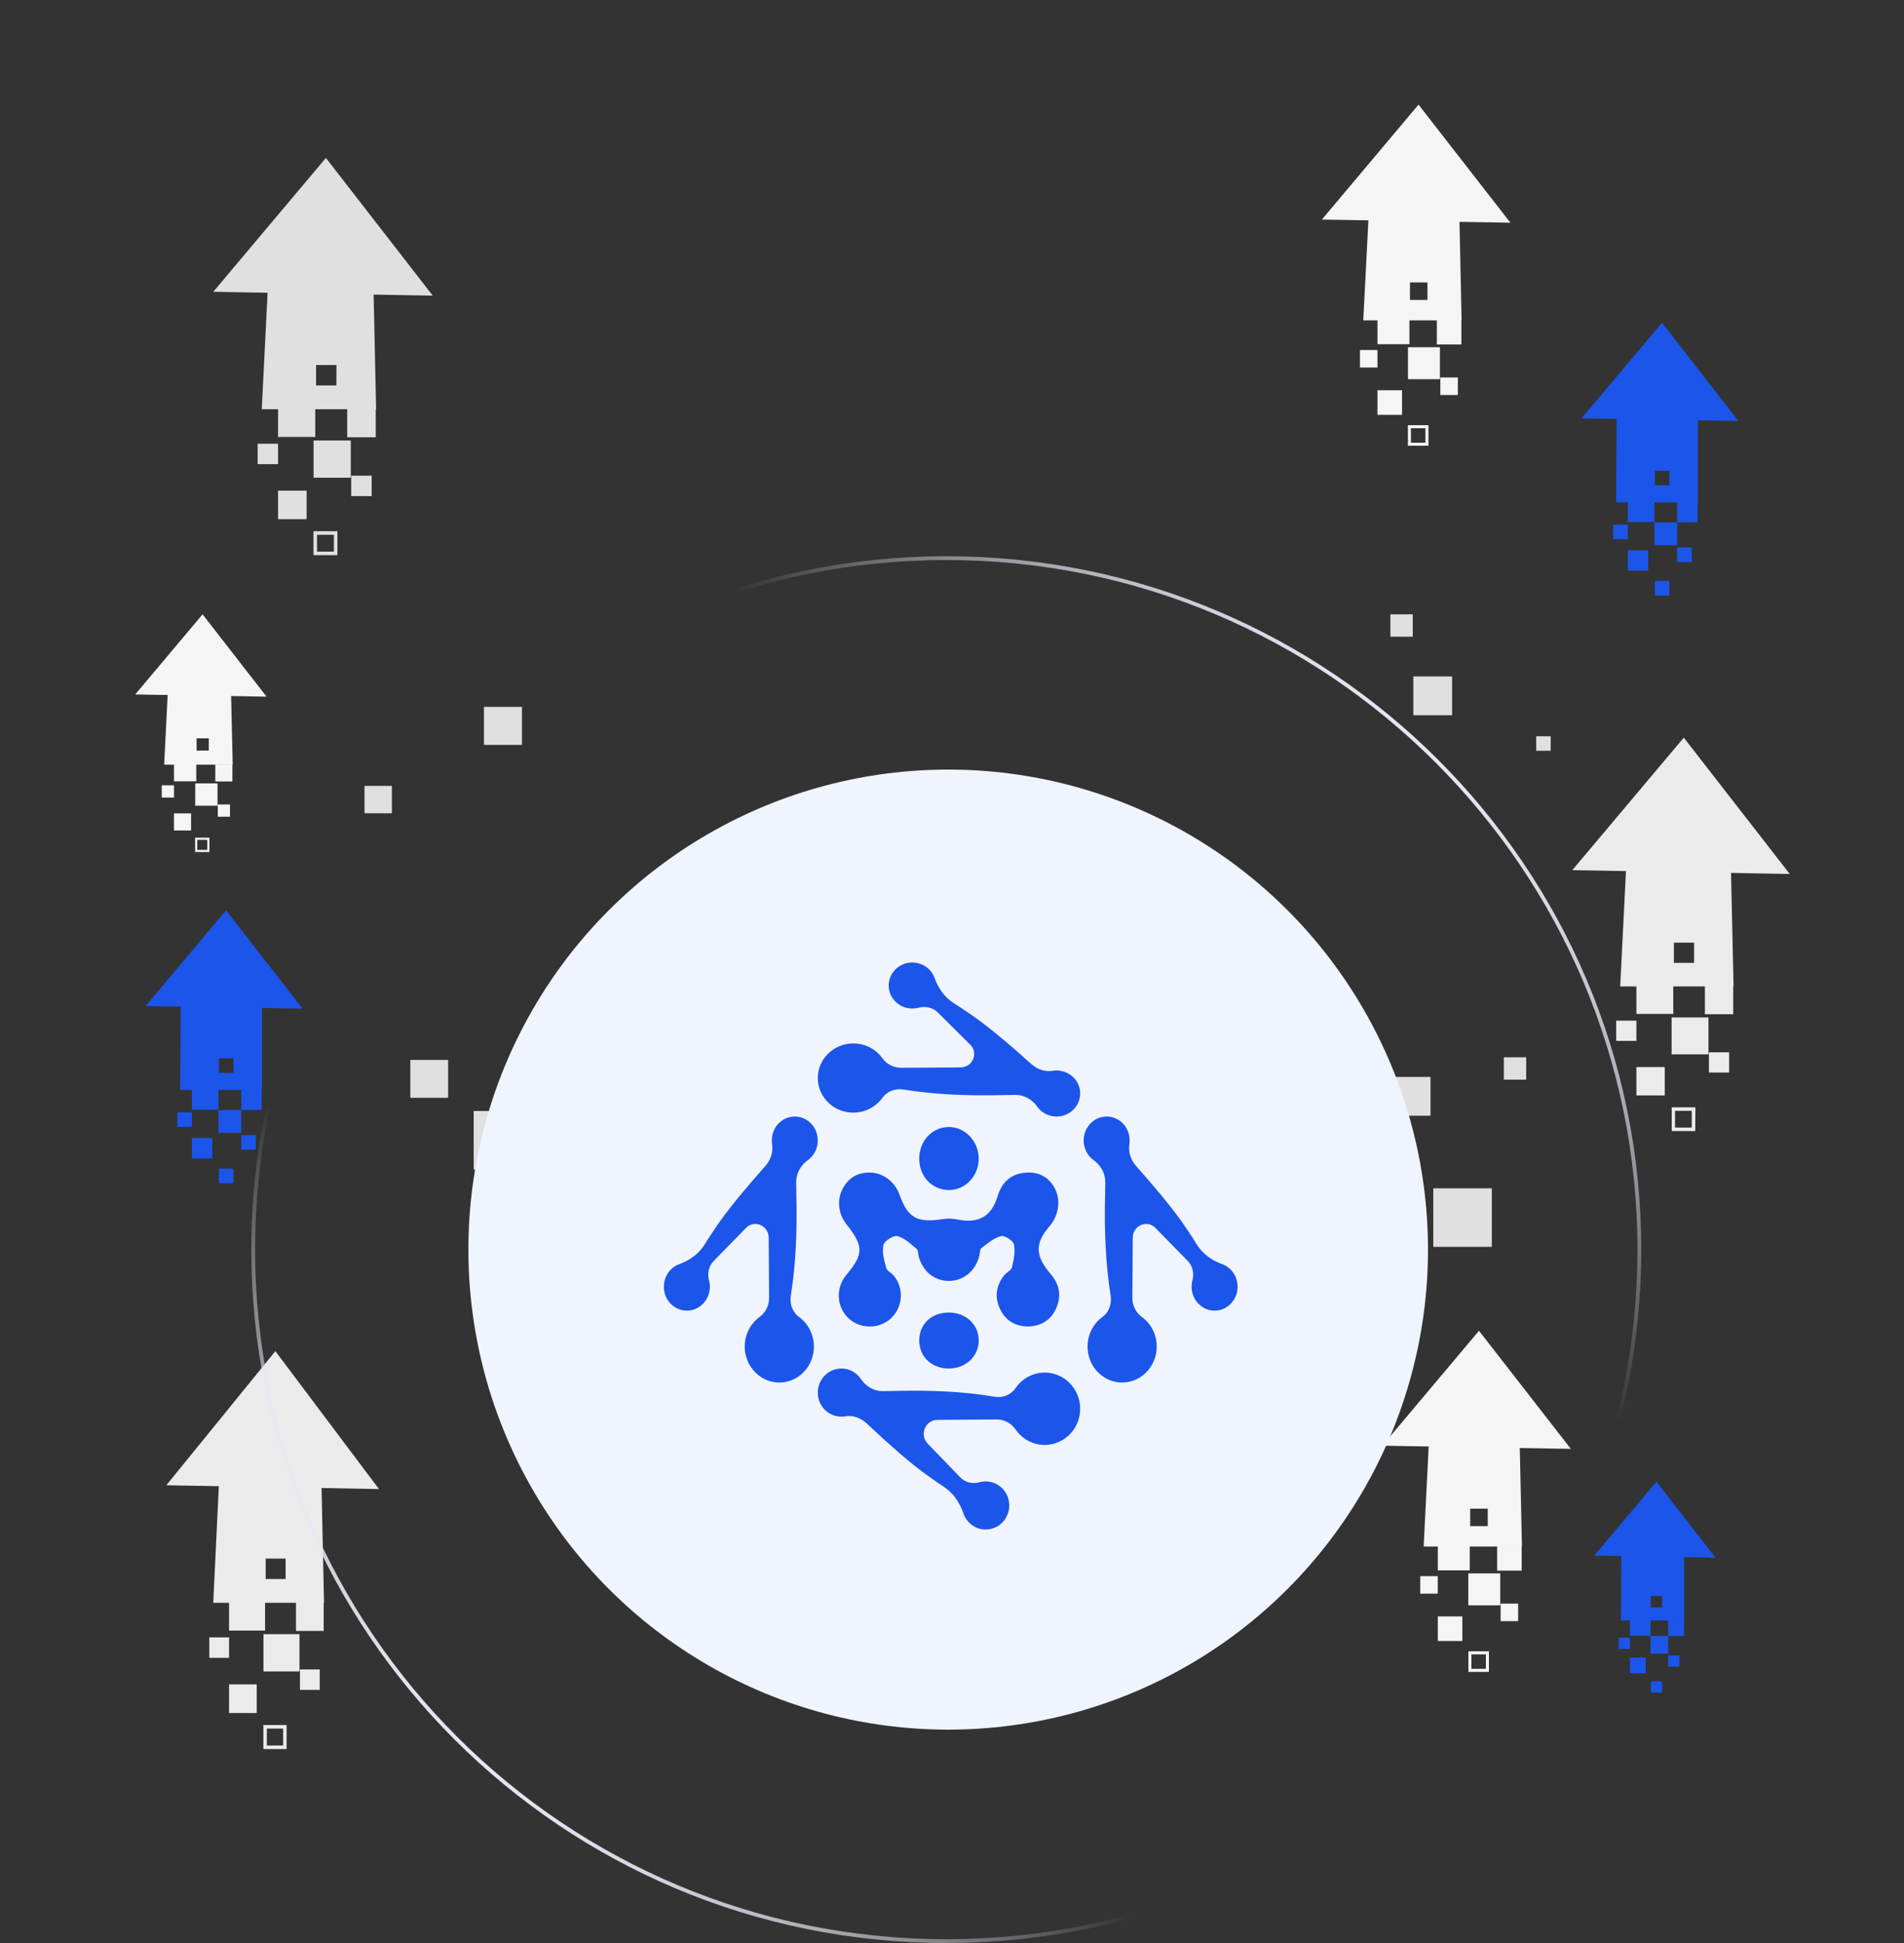 <svg
          width="500"
          height="510"
          viewBox="0 0 500 510"
          fill="none"
          xmlns="http://www.w3.org/2000/svg"
          className="w-[500px] h-[510px] absolute left-[843px] top-[1893px]"
          preserveAspectRatio="none"
        >
          <rect x="0" y="0" width="500" height="510" fill="#333333" stroke="none"/>
          <path
            d="M381.33 177.55H371.15V187.73H381.33V177.55Z"
            fill="#E0E0E0"
          ></path>
          <path
            d="M375.66 282.68H365.48V292.86H375.66V282.68Z"
            fill="#E0E0E0"
          ></path>
          <path
            d="M391.76 311.91H376.39V327.28H391.76V311.91Z"
            fill="#E0E0E0"
          ></path>
          <path
            d="M139.76 291.61H124.39V306.98H139.76V291.61Z"
            fill="#E0E0E0"
          ></path>
          <path
            d="M117.68 278.22H107.75V288.15H117.68V278.22Z"
            fill="#E0E0E0"
          ></path>
          <path
            d="M144.73 338.31H134.8V348.24H144.73V338.31Z"
            fill="#E0E0E0"
          ></path>
          <path
            d="M102.91 206.28H95.72V213.47H102.91V206.28Z"
            fill="#E0E0E0"
          ></path>
          <path
            d="M407.22 193.26H403.42V197.06H407.22V193.26Z"
            fill="#E0E0E0"
          ></path>
          <path d="M371 161.25H365.13V167.12H371V161.25Z" fill="#E0E0E0"></path>
          <path
            d="M400.79 277.52H394.92V283.39H400.79V277.52Z"
            fill="#E0E0E0"
          ></path>
          <path
            d="M137.07 185.54H127.09V195.52H137.07V185.54Z"
            fill="#E0E0E0"
          ></path>
          <path
            d="M35.51 182.28L70 182.86L53.2 161.25L35.51 182.28Z"
            fill="#F5F5F5"
          ></path>
          <path
            d="M51.54 199.23H45.69V205.08H51.54V199.23Z"
            fill="#F5F5F5"
          ></path>
          <path
            d="M57.12 205.63H51.27V211.48H57.12V205.63Z"
            fill="#F5F5F5"
          ></path>
          <path
            d="M50.18 213.5H45.69V217.99H50.18V213.5Z"
            fill="#F5F5F5"
          ></path>
          <path
            d="M61.03 200.63H56.54V205.12H61.03V200.63Z"
            fill="#F5F5F5"
          ></path>
          <path
            d="M45.69 206.13H42.48V209.34H45.69V206.13Z"
            fill="#F5F5F5"
          ></path>
          <path
            d="M55 223.64H51.25V219.88H55V223.64ZM51.79 223.08H54.44V220.44H51.81L51.79 223.08Z"
            fill="#F5F5F5"
          ></path>
          <path
            d="M60.4 211.16H57.19V214.37H60.4V211.16Z"
            fill="#F5F5F5"
          ></path>
          <path
            d="M60.62 179.46L44.17 179.65L43.11 200.71H61.11L60.62 179.46ZM54.83 197H51.63V193.8H54.83V197Z"
            fill="#F5F5F5"
          ></path>
          <path
            d="M43.68 389.85L99.52 390.85L72.31 354.65L43.68 389.85Z"
            fill="#EBEBEB"
          ></path>
          <path d="M69.61 418.22H60.15V428H69.61V418.22Z" fill="#EBEBEB"></path>
          <path
            d="M78.65 428.94H69.19V438.72H78.65V428.94Z"
            fill="#EBEBEB"
          ></path>
          <path
            d="M67.42 442.12H60.15V449.64H67.42V442.12Z"
            fill="#EBEBEB"
          ></path>
          <path d="M85 420.57H77.73V428.09H85V420.57Z" fill="#EBEBEB"></path>
          <path
            d="M60.15 429.78H54.96V435.15H60.15V429.78Z"
            fill="#EBEBEB"
          ></path>
          <path
            d="M75.26 459.09H69.16V452.79H75.26V459.09ZM70.07 458.16H74.35V453.72H70.07V458.16Z"
            fill="#EBEBEB"
          ></path>
          <path
            d="M83.96 438.19H78.77V443.56H83.96V438.19Z"
            fill="#EBEBEB"
          ></path>
          <path
            d="M84.33 385.13L57.69 385.46L56 420.71H85.09L84.33 385.13ZM75 414.46H69.77V409.1H75V414.46Z"
            fill="#EBEBEB"
          ></path>
          <path
            d="M56 76.6L113.64 77.6L85.58 41.45L56 76.6Z"
            fill="#E0E0E0"
          ></path>
          <path
            d="M82.79 104.92H73.02V114.69H82.79V104.92Z"
            fill="#E0E0E0"
          ></path>
          <path
            d="M92.12 115.62H82.35V125.39H92.12V115.62Z"
            fill="#E0E0E0"
          ></path>
          <path
            d="M80.52 128.78H73.02V136.28H80.52V128.78Z"
            fill="#E0E0E0"
          ></path>
          <path
            d="M98.67 107.27H91.17V114.77H98.67V107.27Z"
            fill="#E0E0E0"
          ></path>
          <path
            d="M73.02 116.47H67.66V121.83H73.02V116.47Z"
            fill="#E0E0E0"
          ></path>
          <path
            d="M88.61 145.72H82.32V139.43H88.61V145.72ZM83.26 144.79H87.68V140.37H83.26V144.79Z"
            fill="#E0E0E0"
          ></path>
          <path
            d="M97.6 124.86H92.24V130.22H97.6V124.86Z"
            fill="#E0E0E0"
          ></path>
          <path
            d="M98 71.89L70.5 72.22L68.74 107.41H98.77L98 71.89ZM88.33 101.17H83V95.81H88.36L88.33 101.17Z"
            fill="#E0E0E0"
          ></path>
          <path
            d="M363 379.47L412.51 380.3L388.39 349.3L363 379.47Z"
            fill="#F5F5F5"
          ></path>
          <path
            d="M385.96 403.8H377.57V412.19H385.96V403.8Z"
            fill="#F5F5F5"
          ></path>
          <path
            d="M393.97 412.98H385.58V421.37H393.97V412.98Z"
            fill="#F5F5F5"
          ></path>
          <path
            d="M384.02 424.28H377.57V430.73H384.02V424.28Z"
            fill="#F5F5F5"
          ></path>
          <path
            d="M399.6 405.81H393.15V412.26H399.6V405.81Z"
            fill="#F5F5F5"
          ></path>
          <path
            d="M377.56 413.71H372.96V418.31H377.56V413.71Z"
            fill="#F5F5F5"
          ></path>
          <path
            d="M391 438.84H385.6V433.44H391V438.84ZM386.4 438.04H390.2V434.24H386.4V438.04Z"
            fill="#F5F5F5"
          ></path>
          <path
            d="M398.67 420.92H394.07V425.52H398.67V420.92Z"
            fill="#F5F5F5"
          ></path>
          <path
            d="M399 375.42L375.38 375.7L373.86 405.93H399.67L399 375.42ZM390.69 400.57H386.08V396H390.69V400.57Z"
            fill="#F5F5F5"
          ></path>
          <path
            d="M347.13 57.63L396.64 58.46L372.51 27.46L347.13 57.63Z"
            fill="#F5F5F5"
          ></path>
          <path
            d="M370.12 81.96H361.73V90.35H370.12V81.96Z"
            fill="#F5F5F5"
          ></path>
          <path
            d="M378.13 91.14H369.74V99.53H378.13V91.14Z"
            fill="#F5F5F5"
          ></path>
          <path
            d="M368.18 102.44H361.73V108.89H368.18V102.44Z"
            fill="#F5F5F5"
          ></path>
          <path
            d="M383.77 83.97H377.32V90.42H383.77V83.97Z"
            fill="#F5F5F5"
          ></path>
          <path
            d="M361.73 91.87H357.13V96.47H361.73V91.87Z"
            fill="#F5F5F5"
          ></path>
          <path
            d="M375.12 117H369.72V111.6H375.12V117ZM370.52 116.2H374.32V112.4H370.52V116.2Z"
            fill="#F5F5F5"
          ></path>
          <path
            d="M382.84 99.08H378.24V103.68H382.84V99.08Z"
            fill="#F5F5F5"
          ></path>
          <path
            d="M383.17 53.58L359.55 53.86L358 84.09H383.82L383.17 53.58ZM374.86 78.73H370.26V74.13H374.86V78.73Z"
            fill="#F5F5F5"
          ></path>
          <path
            d="M412.89 228.4L469.99 229.4L442.17 193.62L412.89 228.4Z"
            fill="#EBEBEB"
          ></path>
          <path
            d="M439.41 256.46H429.73V266.14H439.41V256.46Z"
            fill="#EBEBEB"
          ></path>
          <path
            d="M448.65 267.06H438.97V276.74H448.65V267.06Z"
            fill="#EBEBEB"
          ></path>
          <path
            d="M437.17 280.09H429.73V287.53H437.17V280.09Z"
            fill="#EBEBEB"
          ></path>
          <path
            d="M455.15 258.78H447.71V266.22H455.15V258.78Z"
            fill="#EBEBEB"
          ></path>
          <path
            d="M429.73 267.9H424.42V273.21H429.73V267.9Z"
            fill="#EBEBEB"
          ></path>
          <path
            d="M445.18 296.88H439V290.65H445.23L445.18 296.88ZM439.87 295.96H444.26V291.57H439.87V295.96Z"
            fill="#EBEBEB"
          ></path>
          <path
            d="M454.08 276.21H448.77V281.52H454.08V276.21Z"
            fill="#EBEBEB"
          ></path>
          <path
            d="M454.46 223.73L427.22 224.06L425.47 258.92H455.24L454.46 223.73ZM444.88 252.73H439.57V247.42H444.88V252.73Z"
            fill="#EBEBEB"
          ></path>
          <path
            d="M300.47 236.79L325.78 237.22L313.45 221.36L300.47 236.79Z"
            fill="#455A64"
          ></path>
          <path
            d="M312.51 249.23H308.22V253.52H312.51V249.23Z"
            fill="#455A64"
          ></path>
          <path
            d="M316.43 253.76H312.51V257.58H316.43V253.76Z"
            fill="#455A64"
          ></path>
          <path
            d="M311.72 259.19H308.42V262.49H311.72V259.19Z"
            fill="#455A64"
          ></path>
          <path
            d="M319.73 250.26H316.43V253.56H319.73V250.26Z"
            fill="#455A64"
          ></path>
          <path
            d="M308.02 253.76H305.67V256.11H308.02V253.76Z"
            fill="#455A64"
          ></path>
          <path
            d="M315.56 267.44H312.21V264.09H315.56V267.44ZM313.21 266.44H314.56V265.09H313.21V266.44Z"
            fill="#455A64"
          ></path>
          <path
            d="M318.95 257.81H316.6V260.16H318.95V257.81Z"
            fill="#455A64"
          ></path>
          <path
            d="M319.68 234.72L306.53 234.87V250.32H319.72L319.68 234.72ZM315.48 247.58H313.13V245.23H315.48V247.58Z"
            fill="#455A64"
          ></path>
          <path
            d="M215.45 336.23L243.7 336.71L229.94 319L215.45 336.23Z"
            fill="#1C55EA"
          ></path>
          <path
            d="M228.57 350.11H223.78V354.9H228.57V350.11Z"
            fill="#1C55EA"
          ></path>
          <path
            d="M233.14 355.36H228.35V360.15H233.14V355.36Z"
            fill="#1C55EA"
          ></path>
          <path
            d="M227.46 361.81H223.78V365.49H227.46V361.81Z"
            fill="#1C55EA"
          ></path>
          <path
            d="M236.36 351.26H232.68V354.94H236.36V351.26Z"
            fill="#1C55EA"
          ></path>
          <path
            d="M223.79 355.77H221.16V358.4H223.79V355.77Z"
            fill="#1C55EA"
          ></path>
          <path
            d="M235.83 359.89H233.2V362.52H235.83V359.89Z"
            fill="#1C55EA"
          ></path>
          <path
            d="M236 333.92L222.52 334.08L221.65 351.33H236.4L236 333.92ZM231.26 348.27H228.63V345.65H231.26V348.27Z"
            fill="#1C55EA"
          ></path>
          <path
            d="M168.23 265.3L209.43 265.99L189.36 240.17L168.23 265.3Z"
            fill="#455A64"
          ></path>
          <path
            d="M187.36 285.55H180.38V292.53H187.36V285.55Z"
            fill="#455A64"
          ></path>
          <path
            d="M193.36 292.61H187.37V298.6H193.36V292.61Z"
            fill="#455A64"
          ></path>
          <path
            d="M185.75 299.92H180.38V305.29H185.75V299.92Z"
            fill="#455A64"
          ></path>
          <path
            d="M198.72 287.22H193.35V292.59H198.72V287.22Z"
            fill="#455A64"
          ></path>
          <path
            d="M180.38 293.19H176.55V297.02H180.38V293.19Z"
            fill="#455A64"
          ></path>
          <path
            d="M191.81 312.31H187V307.48H191.83L191.81 312.31ZM187.98 311.31H190.81V308.48H188L187.98 311.31Z"
            fill="#455A64"
          ></path>
          <path
            d="M197.18 299.17H193.35V303H197.18V299.17Z"
            fill="#455A64"
          ></path>
          <path
            d="M198.79 262.29L177.47 262.18L177.3 287.32H198.79V262.29ZM191.31 282.86H187.48V279H191.31V282.86Z"
            fill="#455A64"
          ></path>
          <path
            d="M286.3 298.8L319.52 299.36L303.34 278.55L286.3 298.8Z"
            fill="#1C55EA"
          ></path>
          <path
            d="M301.73 315.13H296.1V320.76H301.73V315.13Z"
            fill="#1C55EA"
          ></path>
          <path
            d="M307.11 321.29H301.48V326.92H307.11V321.29Z"
            fill="#1C55EA"
          ></path>
          <path
            d="M300.42 328.87H296.1V333.19H300.42V328.87Z"
            fill="#1C55EA"
          ></path>
          <path
            d="M310.88 316.48H306.56V320.8H310.88V316.48Z"
            fill="#1C55EA"
          ></path>
          <path
            d="M296.1 321.78H293.01V324.87H296.1V321.78Z"
            fill="#1C55EA"
          ></path>
          <path
            d="M305.32 338.87H301.23V334.78H305.32V338.87ZM302.23 337.87H304.32V335.78H302.23V337.87Z"
            fill="#1C55EA"
          ></path>
          <path
            d="M310.27 326.62H307.18V329.71H310.27V326.62Z"
            fill="#1C55EA"
          ></path>
          <path
            d="M310.49 296.09L294.64 296.28L293.64 316.56H310.96L310.49 296.09ZM305.83 313.09H302.75V310.01H305.83V313.09Z"
            fill="#1C55EA"
          ></path>
          <path
            d="M38.23 264.06L79.44 264.75L59.36 238.93L38.23 264.06Z"
            fill="#1C55EA"
          ></path>
          <path
            d="M57.37 284.31H50.39V291.29H57.37V284.31Z"
            fill="#1C55EA"
          ></path>
          <path
            d="M63.36 291.37H57.37V297.36H63.36V291.37Z"
            fill="#1C55EA"
          ></path>
          <path
            d="M55.75 298.68H50.39V304.05H55.75V298.68Z"
            fill="#1C55EA"
          ></path>
          <path
            d="M68.72 285.98H63.36V291.35H68.72V285.98Z"
            fill="#1C55EA"
          ></path>
          <path
            d="M50.39 291.95H46.56V295.78H50.39V291.95Z"
            fill="#1C55EA"
          ></path>
          <path
            d="M61.31 306.74H57.48V310.57H61.31V306.74Z"
            fill="#1C55EA"
          ></path>
          <path
            d="M67.19 297.93H63.36V301.76H67.19V297.93Z"
            fill="#1C55EA"
          ></path>
          <path
            d="M68.79 261.05L47.47 260.94L47.31 286.08H68.79V261.05ZM61.32 281.62H57.49V277.79H61.32V281.62Z"
            fill="#1C55EA"
          ></path>
          <path
            d="M418.65 408.32L450.49 408.86L435 388.91L418.65 408.32Z"
            fill="#1C55EA"
          ></path>
          <path
            d="M433.44 423.97H428.04V429.37H433.44V423.97Z"
            fill="#1C55EA"
          ></path>
          <path
            d="M438.07 429.43H433.44V434.06H438.07V429.43Z"
            fill="#1C55EA"
          ></path>
          <path
            d="M432.19 435.07H428.04V439.22H432.19V435.07Z"
            fill="#1C55EA"
          ></path>
          <path
            d="M442.22 425.26H438.07V429.41H442.22V425.26Z"
            fill="#1C55EA"
          ></path>
          <path
            d="M428.04 429.88H425.08V432.84H428.04V429.88Z"
            fill="#1C55EA"
          ></path>
          <path
            d="M436.49 441.3H433.53V444.26H436.49V441.3Z"
            fill="#1C55EA"
          ></path>
          <path
            d="M441.03 434.5H438.07V437.46H441.03V434.5Z"
            fill="#1C55EA"
          ></path>
          <path
            d="M442.26 406L425.79 405.91L425.66 425.34H442.26V406ZM436.49 421.9H433.49V418.9H436.49V421.9Z"
            fill="#1C55EA"
          ></path>
          <path
            d="M415.32 109.81L456.52 110.51L436.45 84.69L415.32 109.81Z"
            fill="#1C55EA"
          ></path>
          <path
            d="M434.45 130.06H427.47V137.04H434.45V130.06Z"
            fill="#1C55EA"
          ></path>
          <path
            d="M440.45 137.12H434.46V143.11H440.45V137.12Z"
            fill="#1C55EA"
          ></path>
          <path
            d="M432.84 144.43H427.47V149.8H432.84V144.43Z"
            fill="#1C55EA"
          ></path>
          <path
            d="M445.81 131.74H440.44V137.11H445.81V131.74Z"
            fill="#1C55EA"
          ></path>
          <path
            d="M427.47 137.71H423.64V141.54H427.47V137.71Z"
            fill="#1C55EA"
          ></path>
          <path
            d="M438.4 152.49H434.57V156.32H438.4V152.49Z"
            fill="#1C55EA"
          ></path>
          <path
            d="M444.27 143.69H440.44V147.52H444.27V143.69Z"
            fill="#1C55EA"
          ></path>
          <path
            d="M445.88 106.81L424.56 106.69L424.39 131.84H445.88V106.81ZM438.4 127.38H434.57V123.55H438.4V127.38Z"
            fill="#1C55EA"
          ></path>
          <circle cx="249" cy="328" r="126" fill="#F0F4FF"></circle>
          <path
            d="M269.897 348.187C266.582 348.111 264.076 346.631 262.636 343.636C261.135 340.51 261.531 337.489 263.692 334.77C264.313 333.988 265.551 333.458 265.751 332.627C266.224 330.671 266.668 328.513 266.267 326.622C266.058 325.637 263.806 324.199 262.87 324.448C260.996 324.95 259.319 326.379 257.715 327.627C257.254 327.987 257.342 329.041 257.145 329.768C256.086 333.659 253.028 336.162 249.283 336.22C245.535 336.279 242.438 333.861 241.296 329.963C241.083 329.238 241.174 328.201 240.707 327.811C239.149 326.506 237.525 324.933 235.675 324.464C234.64 324.2 232.231 325.715 231.995 326.777C231.581 328.646 232.182 330.83 232.719 332.782C232.948 333.619 234.171 334.132 234.789 334.914C237.515 338.356 237.059 343.327 233.811 346.192C230.714 348.921 225.772 348.831 222.797 345.989C219.657 342.99 219.41 338.053 222.232 334.675C226.839 329.164 226.84 327.101 222.272 321.338C220.086 318.582 219.693 314.727 221.462 311.683C223.003 309.032 225.405 307.705 228.468 307.773C231.965 307.851 235.002 310.217 236.189 313.523C238.412 319.708 240.797 321.035 247.51 319.998C248.74 319.808 250.002 319.81 251.223 320.062C256.998 321.255 260.366 319.343 262.02 313.877C263.066 310.422 265.34 308.237 268.978 307.83C271.951 307.499 274.41 308.415 276.126 310.564C278.765 313.868 278.387 318.631 275.629 321.836C271.702 326.4 271.802 329.621 276 334.528C278.262 337.172 278.762 340.209 277.377 343.365C275.981 346.544 273.366 348.106 269.899 348.183L269.897 348.187Z"
            fill="#1C55EA"
          ></path>
          <path
            d="M249.026 344.514C253.533 344.457 256.934 347.519 257.015 351.705C257.095 355.876 253.759 359.13 249.321 359.21C244.805 359.291 241.475 356.255 241.4 351.987C241.323 347.673 244.49 344.569 249.028 344.512L249.026 344.514Z"
            fill="#1C55EA"
          ></path>
          <path
            d="M249.064 295.823C253.363 295.764 256.955 299.46 257.015 304.001C257.076 308.581 253.631 312.3 249.277 312.357C244.848 312.416 241.438 308.894 241.399 304.224C241.359 299.539 244.697 295.88 249.064 295.821V295.823Z"
            fill="#1C55EA"
          ></path>
          <path
            d="M175.423 341.335C177.34 344.183 181.105 344.874 183.836 342.881C184.523 342.379 185.107 341.736 185.541 340.989C185.975 340.242 186.239 339.455 186.351 338.617C186.466 337.778 186.416 336.916 186.204 336.098C186.202 336.088 186.198 336.079 186.196 336.071C185.714 334.243 186.135 332.29 187.439 330.965C190.224 328.132 193.127 325.159 195.893 322.321C198.105 320.053 201.85 321.668 201.865 324.898C201.889 330.125 201.937 335.56 201.97 340.643C201.985 342.652 201.052 344.53 199.47 345.684L199.448 345.7C195.333 348.686 194.334 354.58 197.213 358.851C200.085 363.129 205.752 364.168 209.859 361.182C213.973 358.188 214.972 352.302 212.093 348.024C211.456 347.077 210.681 346.291 209.822 345.669C208.105 344.438 207.329 342.222 207.676 340.083C209.022 331.633 209.327 322.991 209.148 314.428L209.082 310.387C209.037 308.01 210.258 305.863 212.145 304.517C212.153 304.509 212.167 304.501 212.175 304.494C214.913 302.508 215.578 298.592 213.661 295.744C211.752 292.904 207.987 292.213 205.255 294.198C203.279 295.629 202.391 298.062 202.755 300.37C203.08 302.418 202.364 304.488 201.015 306.018C196.087 311.62 190.951 317.593 187.504 322.847C186.663 324.089 185.84 325.355 185.046 326.64C183.504 329.132 181.107 330.832 178.413 331.798C177.89 331.984 177.384 332.251 176.91 332.597C174.178 334.583 173.514 338.498 175.423 341.339V341.335Z"
            fill="#1C55EA"
          ></path>
          <path
            d="M236.024 253.732C233.214 255.649 232.531 259.414 234.498 262.145C234.993 262.832 235.628 263.416 236.365 263.85C237.102 264.284 237.879 264.548 238.706 264.66C239.534 264.775 240.385 264.725 241.192 264.513C241.202 264.511 241.211 264.507 241.219 264.505C243.023 264.023 244.95 264.444 246.258 265.748C249.053 268.533 251.987 271.436 254.788 274.202C257.026 276.414 255.432 280.159 252.245 280.174C247.086 280.198 241.723 280.246 236.706 280.279C234.724 280.294 232.87 279.361 231.731 277.779L231.716 277.757C228.769 273.642 222.953 272.643 218.738 275.522C214.516 278.394 213.491 284.061 216.438 288.168C219.392 292.282 225.201 293.281 229.423 290.402C230.358 289.765 231.133 288.99 231.747 288.131C232.961 286.414 235.148 285.638 237.26 285.985C245.598 287.331 254.126 287.636 262.577 287.457L266.564 287.39C268.91 287.346 271.029 288.567 272.358 290.454C272.365 290.461 272.373 290.476 272.38 290.484C274.34 293.222 278.204 293.887 281.015 291.97C283.818 290.061 284.5 286.295 282.54 283.564C281.128 281.588 278.727 280.7 276.449 281.064C274.429 281.389 272.386 280.672 270.876 279.324C265.348 274.396 259.454 269.26 254.269 265.813C253.042 264.972 251.793 264.149 250.526 263.355C248.066 261.813 246.389 259.416 245.435 256.722C245.251 256.199 244.988 255.693 244.647 255.218C242.687 252.487 238.823 251.822 236.02 253.732H236.024Z"
            fill="#1C55EA"
          ></path>
          <path
            d="M323.91 341.335C321.994 344.183 318.228 344.874 315.497 342.881C314.81 342.379 314.227 341.736 313.793 340.989C313.372 340.265 313.095 339.455 312.982 338.617C312.868 337.778 312.917 336.916 313.13 336.098C313.132 336.088 313.135 336.079 313.137 336.071C313.619 334.243 313.198 332.29 311.894 330.965C309.11 328.132 306.207 325.159 303.44 322.321C301.228 320.053 297.483 321.668 297.468 324.898C297.444 330.125 297.396 335.56 297.363 340.643C297.348 342.652 298.281 344.53 299.864 345.684L299.886 345.7C304 348.686 304.999 354.58 302.12 358.851C299.249 363.129 293.581 364.168 289.474 361.182C285.36 358.188 284.361 352.302 287.24 348.024C287.877 347.077 288.653 346.291 289.511 345.669C291.229 344.438 292.004 342.222 291.657 340.083C290.311 331.633 290.006 322.991 290.185 314.428L290.252 310.387C290.296 308.01 289.076 305.863 287.188 304.517C287.181 304.509 287.166 304.501 287.159 304.494C284.42 302.508 283.755 298.592 285.672 295.744C287.582 292.904 291.347 292.213 294.078 294.198C296.054 295.629 296.942 298.062 296.578 300.37C296.253 302.418 296.97 304.488 298.318 306.018C303.247 311.62 308.382 317.593 311.83 322.847C312.67 324.089 313.494 325.355 314.288 326.64C315.83 329.132 318.226 330.832 320.921 331.798C321.443 331.984 321.949 332.251 322.424 332.597C325.155 334.583 325.82 338.498 323.91 341.339V341.335Z"
            fill="#1C55EA"
          ></path>
          <path
            d="M262.391 400.332C265.201 398.328 265.883 394.392 263.916 391.537C263.422 390.818 262.787 390.208 262.05 389.755C261.335 389.315 260.535 389.025 259.709 388.907C258.881 388.787 258.03 388.84 257.223 389.062C257.213 389.064 257.204 389.067 257.196 389.069C255.392 389.573 253.465 389.133 252.157 387.77C249.362 384.859 246.428 381.824 243.627 378.932C241.389 376.619 242.983 372.704 246.17 372.688C251.329 372.663 256.692 372.613 261.708 372.578C263.691 372.563 265.544 373.538 266.683 375.192L266.698 375.216C269.645 379.517 275.461 380.561 279.676 377.552C283.899 374.55 284.924 368.625 281.977 364.331C279.022 360.03 273.214 358.985 268.991 361.995C268.057 362.661 267.282 363.472 266.668 364.37C265.453 366.165 263.266 366.976 261.155 366.613C252.816 365.206 244.288 364.887 235.838 365.074L231.85 365.144C229.504 365.19 227.385 363.914 226.057 361.941C226.049 361.933 226.042 361.918 226.034 361.91C224.075 359.047 220.21 358.352 217.4 360.356C214.597 362.352 213.915 366.289 215.874 369.144C217.286 371.21 219.687 372.138 221.965 371.758C223.986 371.418 226.029 372.167 227.539 373.577C233.067 378.729 238.961 384.098 244.146 387.702C245.372 388.581 246.621 389.442 247.889 390.272C250.349 391.884 252.026 394.39 252.979 397.207C253.163 397.753 253.427 398.282 253.768 398.778C255.727 401.633 259.592 402.328 262.394 400.332H262.391Z"
            fill="#1C55EA"
          ></path>
          <path
            d="M430.5 328C430.5 428.238 349.017 509.5 248.5 509.5C147.983 509.5 66.5 428.238 66.5 328C66.5 227.762 147.983 146.5 248.5 146.5C349.017 146.5 430.5 227.762 430.5 328Z"
            stroke="url(#paint0_linear_40_51447)"
          ></path>
          <defs>
            <linearGradient
              id="paint0_linear_40_51447"
              x1="370.612"
              y1="192"
              x2="119.293"
              y2="459.896"
              gradientUnits="userSpaceOnUse"
            >
              <stop stop-color="#E6E8F3"></stop>
              <stop
                offset="0.259"
                stop-color="#E6E8F3"
                stop-opacity="0"
              ></stop>
              <stop
                offset="0.477"
                stop-color="#E6E8F3"
                stop-opacity="0"
              ></stop>
              <stop
                offset="0.753"
                stop-color="#E6E8F3"
                stop-opacity="0"
              ></stop>
              <stop offset="0.995" stop-color="#E6E8F3"></stop>
            </linearGradient>
          </defs>
        </svg>